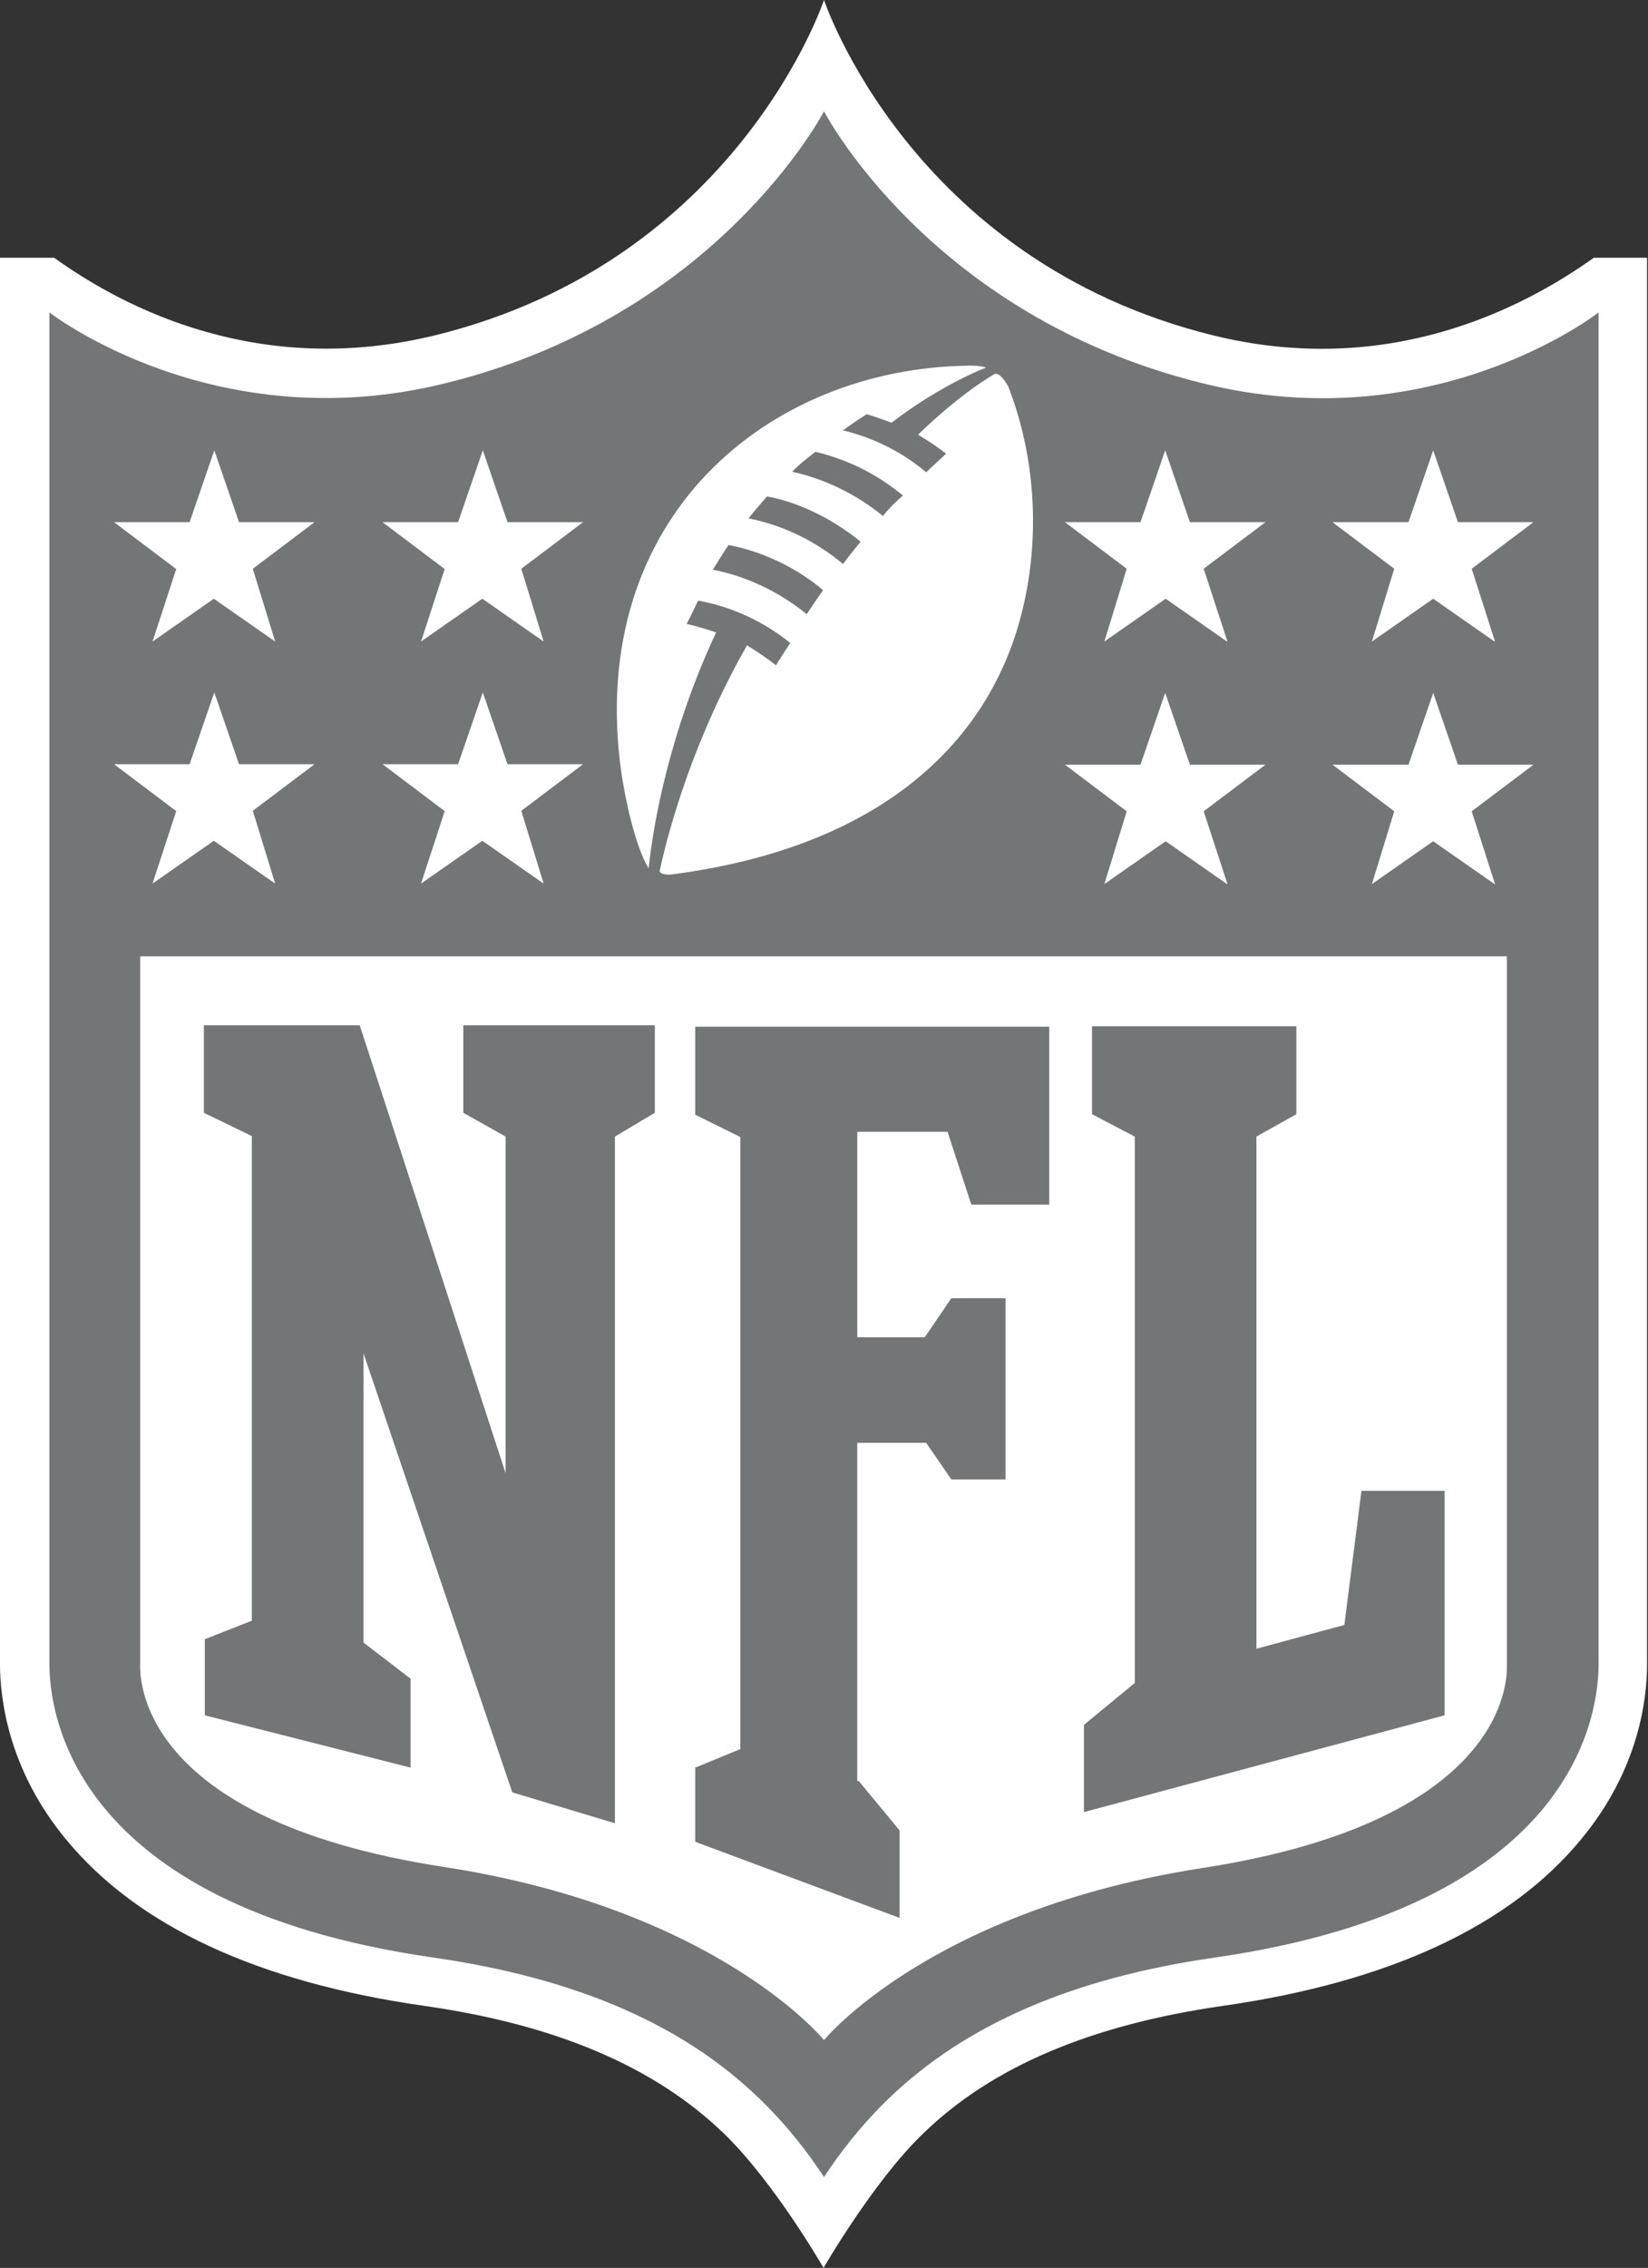 <svg xmlns="http://www.w3.org/2000/svg" id="Layer_1" version="1.1" viewBox="0 0 346.8 476.9">
  <rect x="0" y="0" width="346.8" height="476.9" fill="#333333" stroke="none"/>
  <defs>
    <mask id="mask" width="1423.2" height="434.2" x="2437.3" y="-2032.5" maskUnits="userSpaceOnUse"/>
    <mask id="mask-1" width="693.1" height="434.1" x="3479.6" y="-2032.4" maskUnits="userSpaceOnUse"/>
    <mask id="mask-2" width="1423.2" height="434.2" x="2437.3" y="24.7" maskUnits="userSpaceOnUse"/>
    <mask id="mask-3" width="693.1" height="434.1" x="3479.6" y="24.8" maskUnits="userSpaceOnUse"/>
    <style>
      .st1{fill-rule:evenodd}.st1,.st2{fill:#727676}.st6{fill:#727677}.st7{fill:#fff}
    </style>
  </defs>
  <g id="_x36_vMArj.tif"/>
  <g id="_x36_c2CVY.tif"/>
  <g id="wb2Ne2.tif"/>
  <g id="g10">
    <g id="g12"/>
  </g>
  <g id="layer1">
    <g id="g30"/>
    <g id="g34"/>
    <g id="g38"/>
    <g id="g42"/>
    <g id="g46"/>
    <g id="g50"/>
    <g id="g54"/>
    <g id="g58"/>
    <g id="g62"/>
    <g id="g66"/>
    <g id="g70"/>
  </g>
  <g id="layer11" data-name="layer1"/>
  <g id="_x36_vMArj.tif1" data-name="_x36_vMArj.tif"/>
  <g id="_x36_c2CVY.tif1" data-name="_x36_c2CVY.tif"/>
  <g id="wb2Ne2.tif1" data-name="wb2Ne2.tif"/>
  <g id="g101" data-name="g10">
    <g id="g121" data-name="g12"/>
  </g>
  <g id="layer12" data-name="layer1">
    <g id="g301" data-name="g30"/>
    <g id="g341" data-name="g34"/>
    <g id="g381" data-name="g38"/>
    <g id="g421" data-name="g42"/>
    <g id="g461" data-name="g46"/>
    <g id="g501" data-name="g50"/>
    <g id="g541" data-name="g54"/>
    <g id="g581" data-name="g58"/>
    <g id="g621" data-name="g62"/>
    <g id="g661" data-name="g66"/>
    <g id="g701" data-name="g70"/>
  </g>
  <path d="M335.4 54.2c-15 10.7-43.4 25.4-80.2 16.3C191.6 54.8 173.4 0 173.4 0s-18.2 54.9-81.8 70.5c-36.8 9-65.2-5.5-80.2-16.3H0v295.7c0 7.4 1.8 22.3 13.9 36.9 15 18.2 40.3 30 75.4 35 28 4 48.6 12.9 63.1 26.9 10.7 10.4 20.9 28.2 20.9 28.2s10.5-18.2 20.9-28.2c14.5-14.1 35.3-22.9 63.1-26.9 35.1-5 60.5-16.9 75.4-35 12.2-14.7 13.9-29.5 13.9-36.9V54.2h-11.4Z" class="st7"/>
  <path d="M336.4 65.7s-34.8 27.2-83.7 14.8c-57.1-14.2-79.3-57.1-79.3-57.1s-22.2 42.9-79.3 57.1C45.2 92.8 10.4 65.7 10.4 65.7v284.2c0 9.6 4 50.6 80.5 61.7 30.2 4.3 52.8 14.1 68.9 29.7 5.8 5.6 10.2 11.3 13.6 16.5 3.4-5.2 7.9-11 13.6-16.5 16.2-15.6 38.7-25.4 68.9-29.7 76.5-11.1 80.5-52.1 80.5-61.7V65.7Z" class="st2"/>
  <path d="M173.4 429s22.2-27.3 79.7-36.2c65.9-10.2 64-41.3 64-42.7v-149H29.5v148.8c0 1.6-1.9 32.6 64 42.7 57.6 8.9 79.9 36.4 79.9 36.4Z" class="st7"/>
  <path d="M106.4 309.8V239l-8.9-5v-18.4h40.3V234l-8.4 5v144.4l-21.6-6.5-31.3-92.3v60.8l9.9 7.6v18.7l-43.3-11v-16l9.9-3.9V238.9L42.9 234v-18.4h32.8l30.7 94.2Zm74.3 64.7 8.6 10.4v18.4l-43-16v-15.6l9.5-3.9V239.1l-9.5-4.7v-18.5h74.5v37.4h-16.4l-5-15.3h-19v43.2h14.2l5.6-8.2h11.4v38.1h-11.4l-5.3-7.7h-14.5v71.1h.3Zm47.4 6.6v-18.4l10.7-8.8V239l-9-4.7v-18.5h43v18.5l-8.4 4.7v107.7l18.5-5 3.6-28.2H304v47.2L228.3 381Z" class="st2"/>
  <path d="m37 170.5-13-9.8h15.9l5.2-15.1 5.2 15.1h15.9l-13 9.8 4.7 15.3-12.9-9-12.9 9 5-15.3Zm56.5 0-13-9.8h15.9l5.2-15.1 5.2 15.1h15.9l-13 9.8 4.7 15.3-12.9-9-12.9 9 5-15.3ZM37 119.6l-13-9.8h15.9l5.2-15.1 5.2 15.1h15.9l-13 9.8 4.7 15.3-12.9-9-12.9 9 5-15.3Zm56.5 0-13-9.8h15.9l5.2-15.1 5.2 15.1h15.9l-13 9.8 4.7 15.3-12.9-9-12.9 9 5-15.3Zm221 66.3-12.9-9-12.9 9 4.7-15.3-13-9.8h16l5.2-15.1 5.2 15.1h15.9l-13 9.8 4.9 15.3Zm-56.3 0-12.9-9-12.9 9 4.7-15.3-13-9.8H240l5.2-15.1 5.2 15.1h15.9l-13 9.8 5 15.3Zm56.3-51-12.9-9-12.9 9 4.7-15.3-13-9.8h16l5.2-15.1 5.2 15.1h15.9l-13 9.8 4.9 15.3Zm-56.3 0-12.9-9-12.9 9 4.7-15.3-13-9.8H240l5.2-15.1 5.2 15.1h15.9l-13 9.8 5 15.3Zm-48.9-56.3c1.3-.1 2.1 1.5 2.8 2.5 5.6 14.2 7.1 31.6 2.8 48.2-6.5 25.4-27.9 48.7-73.7 54.6-1 .1-2.2-.1-2.4-.7 2.1-9.6 7.3-28 18.4-47.5 2.1 1.3 4.2 2.7 6.1 4.2.7-1.2 1.6-2.5 3-4.7-5.6-4.5-12.2-7.6-19.4-8.9 0 0-1.3 2.8-2.4 4.9 0 0 2.8.6 6.2 1.8-9.9 21.1-13.3 40.7-14.2 49.6-2.8-4.5-5-14.8-5.8-20.5-7.3-53.4 31.1-84.6 72.9-85.2 2.8-.1 3.9.4 3.9.4s-9.2 3.4-19.9 11.6c0 0-2.5-1-5.2-1.8-1.6 1-3.4 2.2-5 3.4 5 1.2 11.4 3.7 17.5 8.8 1.3-1.2 2.7-2.5 4.2-3.9-1.5-1.2-3.9-2.8-5.9-4 9.5-9.2 16.2-12.8 16.2-12.8Zm-39.5 50.5c1-1.5 2.2-3.3 3.4-5-4.7-4-11.6-7.9-19.9-9.5-1.2 1.8-3.3 5.2-3.3 5.2 6.8 1.3 13.8 4.5 19.7 9.3Zm7.6-10.5c1.2-1.6 2.4-3.1 3.7-4.7-6.5-5.3-13.9-8.5-19.7-9.5-1.3 1.5-2.7 3.1-3.9 4.6 7.6 1.5 14.4 5 19.9 9.6Zm8.4-10.1c1.2-1.5 2.5-2.8 4.2-4.3-4-3.3-9.8-7.1-18.4-9.2-1.5 1.2-3.3 2.5-4.9 4.2 6.8 1.5 13.3 4.6 19.1 9.3Z" class="st7"/>
  <g id="layer13" data-name="layer1"/>
</svg>
